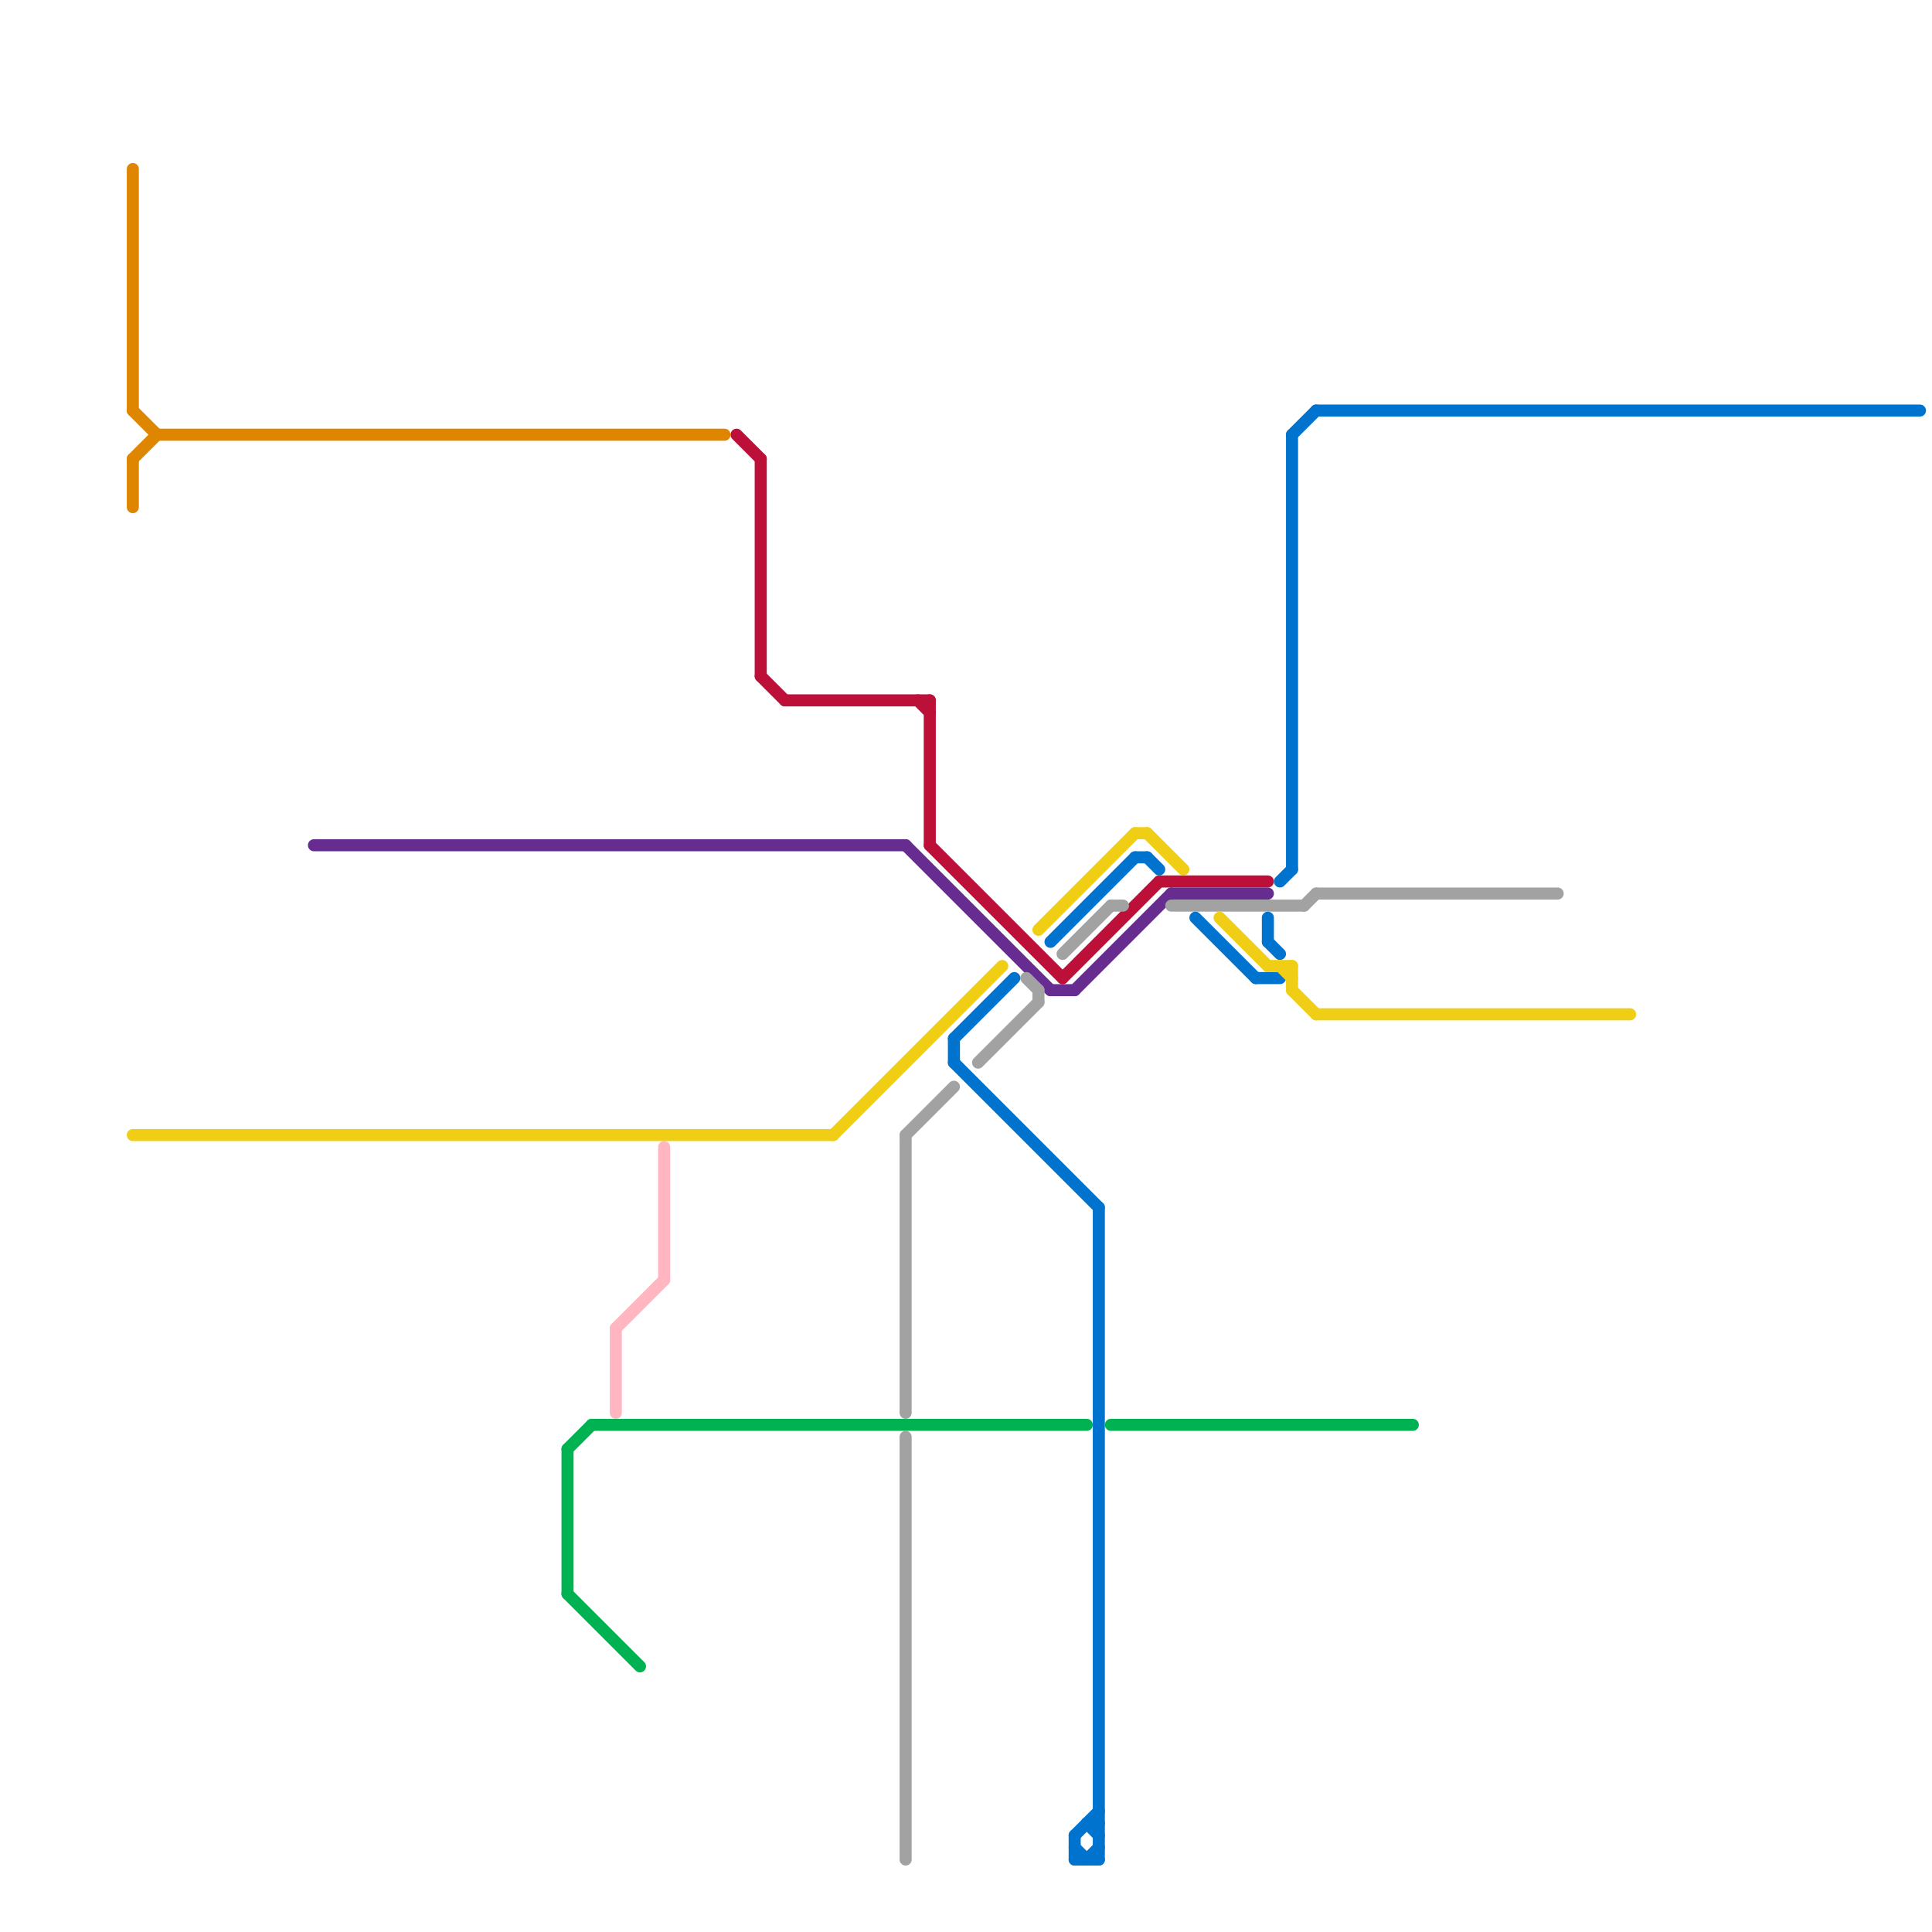 
<svg version="1.1" xmlns="http://www.w3.org/2000/svg" viewBox="0 0 160 160">
<style>text { font: 1px Helvetica; font-weight: 600; white-space: pre; dominant-baseline: central; } line { stroke-width: 1; fill: none; stroke-linecap: round; stroke-linejoin: round; } .c0 { stroke: #00b251 } .c1 { stroke: #bd1038 } .c2 { stroke: #662c90 } .c3 { stroke: #a2a2a2 } .c4 { stroke: #0073cf } .c5 { stroke: #f0ce15 } .c6 { stroke: #df8600 } .c7 { stroke: #ffb6c1 }</style><defs><g id="wm-xf"><circle r="1.2" fill="#000"/><circle r="0.9" fill="#fff"/><circle r="0.6" fill="#000"/><circle r="0.3" fill="#fff"/></g><g id="wm"><circle r="0.6" fill="#000"/><circle r="0.3" fill="#fff"/></g></defs><line class="c0" x1="47" y1="132" x2="53" y2="138"/><line class="c0" x1="47" y1="120" x2="49" y2="118"/><line class="c0" x1="49" y1="118" x2="90" y2="118"/><line class="c0" x1="92" y1="118" x2="117" y2="118"/><line class="c0" x1="47" y1="120" x2="47" y2="132"/><line class="c1" x1="77" y1="58" x2="77" y2="70"/><line class="c1" x1="77" y1="70" x2="88" y2="81"/><line class="c1" x1="63" y1="56" x2="65" y2="58"/><line class="c1" x1="63" y1="38" x2="63" y2="56"/><line class="c1" x1="65" y1="58" x2="77" y2="58"/><line class="c1" x1="76" y1="58" x2="77" y2="59"/><line class="c1" x1="96" y1="73" x2="105" y2="73"/><line class="c1" x1="61" y1="36" x2="63" y2="38"/><line class="c1" x1="88" y1="81" x2="96" y2="73"/><line class="c2" x1="97" y1="74" x2="105" y2="74"/><line class="c2" x1="26" y1="70" x2="75" y2="70"/><line class="c2" x1="75" y1="70" x2="87" y2="82"/><line class="c2" x1="89" y1="82" x2="97" y2="74"/><line class="c2" x1="87" y1="82" x2="89" y2="82"/><line class="c3" x1="75" y1="94" x2="75" y2="117"/><line class="c3" x1="108" y1="75" x2="109" y2="74"/><line class="c3" x1="97" y1="75" x2="108" y2="75"/><line class="c3" x1="88" y1="79" x2="92" y2="75"/><line class="c3" x1="86" y1="82" x2="86" y2="83"/><line class="c3" x1="85" y1="81" x2="86" y2="82"/><line class="c3" x1="109" y1="74" x2="129" y2="74"/><line class="c3" x1="92" y1="75" x2="93" y2="75"/><line class="c3" x1="75" y1="94" x2="79" y2="90"/><line class="c3" x1="75" y1="119" x2="75" y2="154"/><line class="c3" x1="81" y1="88" x2="86" y2="83"/><line class="c4" x1="79" y1="86" x2="84" y2="81"/><line class="c4" x1="89" y1="154" x2="91" y2="154"/><line class="c4" x1="104" y1="81" x2="106" y2="81"/><line class="c4" x1="89" y1="152" x2="89" y2="154"/><line class="c4" x1="107" y1="36" x2="107" y2="72"/><line class="c4" x1="79" y1="88" x2="91" y2="100"/><line class="c4" x1="105" y1="76" x2="105" y2="78"/><line class="c4" x1="95" y1="71" x2="96" y2="72"/><line class="c4" x1="106" y1="73" x2="107" y2="72"/><line class="c4" x1="94" y1="71" x2="95" y2="71"/><line class="c4" x1="109" y1="34" x2="159" y2="34"/><line class="c4" x1="89" y1="152" x2="91" y2="150"/><line class="c4" x1="90" y1="151" x2="91" y2="152"/><line class="c4" x1="105" y1="78" x2="106" y2="79"/><line class="c4" x1="89" y1="153" x2="90" y2="154"/><line class="c4" x1="91" y1="100" x2="91" y2="154"/><line class="c4" x1="107" y1="36" x2="109" y2="34"/><line class="c4" x1="87" y1="78" x2="94" y2="71"/><line class="c4" x1="90" y1="151" x2="91" y2="151"/><line class="c4" x1="90" y1="154" x2="91" y2="153"/><line class="c4" x1="79" y1="86" x2="79" y2="88"/><line class="c4" x1="99" y1="76" x2="104" y2="81"/><line class="c5" x1="11" y1="94" x2="69" y2="94"/><line class="c5" x1="109" y1="84" x2="135" y2="84"/><line class="c5" x1="107" y1="80" x2="107" y2="82"/><line class="c5" x1="69" y1="94" x2="83" y2="80"/><line class="c5" x1="86" y1="77" x2="94" y2="69"/><line class="c5" x1="101" y1="76" x2="105" y2="80"/><line class="c5" x1="94" y1="69" x2="95" y2="69"/><line class="c5" x1="95" y1="69" x2="98" y2="72"/><line class="c5" x1="105" y1="80" x2="107" y2="80"/><line class="c5" x1="107" y1="82" x2="109" y2="84"/><line class="c5" x1="106" y1="80" x2="107" y2="81"/><line class="c6" x1="11" y1="34" x2="13" y2="36"/><line class="c6" x1="13" y1="36" x2="60" y2="36"/><line class="c6" x1="11" y1="14" x2="11" y2="34"/><line class="c6" x1="11" y1="38" x2="13" y2="36"/><line class="c6" x1="11" y1="38" x2="11" y2="42"/><line class="c7" x1="51" y1="110" x2="51" y2="117"/><line class="c7" x1="55" y1="95" x2="55" y2="106"/><line class="c7" x1="51" y1="110" x2="55" y2="106"/>
</svg>
